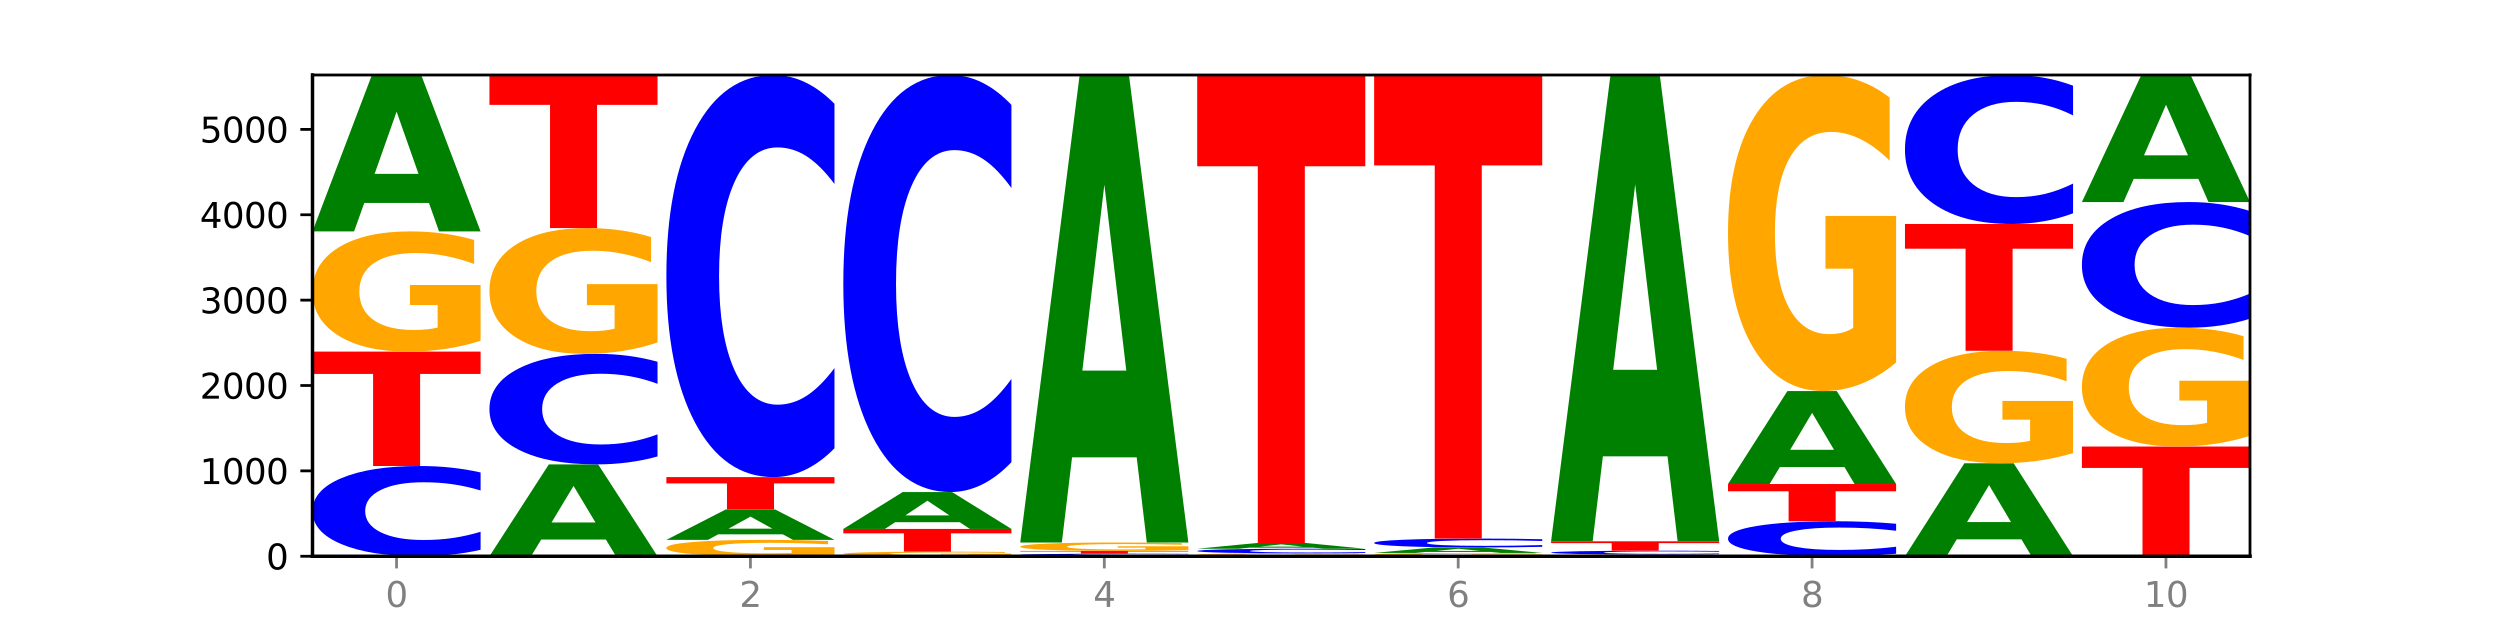 <?xml version="1.0" encoding="utf-8" standalone="no"?>
<!DOCTYPE svg PUBLIC "-//W3C//DTD SVG 1.1//EN"
  "http://www.w3.org/Graphics/SVG/1.1/DTD/svg11.dtd">
<svg xmlns:xlink="http://www.w3.org/1999/xlink" width="720pt" height="180pt" viewBox="0 0 720 180" xmlns="http://www.w3.org/2000/svg" version="1.1">
 <defs>
  <style type="text/css">*{stroke-linejoin: round; stroke-linecap: butt}</style>
 </defs>
 <g id="figure_1">
  <g id="patch_1">
   <path d="M 0 180 
L 720 180 
L 720 0 
L 0 0 
z
" style="fill: #ffffff"/>
  </g>
  <g id="axes_1">
   <g id="patch_2">
    <path d="M 90 160.2 
L 648 160.2 
L 648 21.6 
L 90 21.6 
z
" style="fill: #ffffff"/>
   </g>
   <g id="line2d_1">
    <path d="M 90 160.2 
L 648 160.2 
" clip-path="url(#pc1550590a1)" style="fill: none; stroke: #000000; stroke-width: 0.5; stroke-linecap: square"/>
   </g>
   <g id="patch_3">
    <path d="M 138.411 158.337 
Q 134.361 159.261 129.983 159.728 
Q 125.604 160.2 120.835 160.2 
Q 106.613 160.2 98.306 156.7 
Q 90 153.199 90 147.214 
Q 90 141.206 98.306 137.711 
Q 106.613 134.211 120.835 134.211 
Q 125.604 134.211 129.983 134.683 
Q 134.361 135.15 138.411 136.074 
L 138.411 141.254 
Q 134.325 140.03 130.361 139.461 
Q 126.397 138.892 122.018 138.892 
Q 114.163 138.892 109.662 141.11 
Q 105.173 143.321 105.173 147.214 
Q 105.173 151.09 109.662 153.307 
Q 114.163 155.519 122.018 155.519 
Q 126.397 155.519 130.361 154.95 
Q 134.325 154.375 138.411 153.151 
L 138.411 158.337 
z
" clip-path="url(#pc1550590a1)" style="fill: #0000ff"/>
   </g>
   <g id="patch_4">
    <path d="M 90 101.264 
L 138.411 101.264 
L 138.411 107.689 
L 120.994 107.689 
L 120.994 134.211 
L 107.45 134.211 
L 107.45 107.689 
L 90 107.689 
L 90 101.264 
z
" clip-path="url(#pc1550590a1)" style="fill: #ff0000"/>
   </g>
   <g id="patch_5">
    <path d="M 138.411 98.131 
Q 133.529 99.698 128.277 100.484 
Q 123.026 101.264 117.428 101.264 
Q 104.777 101.264 97.389 96.601 
Q 90 91.938 90 83.965 
Q 90 75.898 97.519 71.271 
Q 105.048 66.644 118.144 66.644 
Q 123.189 66.644 127.811 67.274 
Q 132.444 67.896 136.545 69.126 
L 136.545 76.027 
Q 132.313 74.446 128.126 73.667 
Q 123.938 72.88 119.728 72.88 
Q 111.938 72.88 107.717 75.755 
Q 103.497 78.623 103.497 83.965 
Q 103.497 89.257 107.566 92.146 
Q 111.634 95.028 119.12 95.028 
Q 121.16 95.028 122.907 94.863 
Q 124.654 94.692 126.042 94.334 
L 126.042 87.855 
L 118.068 87.855 
L 118.068 82.084 
L 138.411 82.084 
L 138.411 98.131 
z
" clip-path="url(#pc1550590a1)" style="fill: #ffa600"/>
   </g>
   <g id="patch_6">
    <path d="M 123.534 58.439 
L 104.916 58.439 
L 101.977 66.644 
L 90 66.644 
L 107.104 21.6 
L 121.307 21.6 
L 138.411 66.644 
L 126.444 66.644 
L 123.534 58.439 
z
M 107.886 50.079 
L 120.535 50.079 
L 114.22 32.161 
L 107.886 50.079 
z
" clip-path="url(#pc1550590a1)" style="fill: #008000"/>
   </g>
   <g id="patch_7">
    <path d="M 174.493 155.381 
L 155.875 155.381 
L 152.935 160.2 
L 140.959 160.2 
L 158.063 133.744 
L 172.266 133.744 
L 189.37 160.2 
L 177.403 160.2 
L 174.493 155.381 
z
M 158.845 150.47 
L 171.494 150.47 
L 165.179 139.947 
L 158.845 150.47 
z
" clip-path="url(#pc1550590a1)" style="fill: #008000"/>
   </g>
   <g id="patch_8">
    <path d="M 189.37 131.461 
Q 185.32 132.593 180.942 133.165 
Q 176.563 133.744 171.794 133.744 
Q 157.572 133.744 149.265 129.455 
Q 140.959 125.167 140.959 117.833 
Q 140.959 110.473 149.265 106.191 
Q 157.572 101.903 171.794 101.903 
Q 176.563 101.903 180.942 102.482 
Q 185.32 103.054 189.37 104.185 
L 189.37 110.532 
Q 185.284 109.033 181.32 108.336 
Q 177.356 107.638 172.977 107.638 
Q 165.122 107.638 160.621 110.355 
Q 156.132 113.065 156.132 117.833 
Q 156.132 122.582 160.621 125.299 
Q 165.122 128.008 172.977 128.008 
Q 177.356 128.008 181.32 127.311 
Q 185.284 126.607 189.37 125.108 
L 189.37 131.461 
z
" clip-path="url(#pc1550590a1)" style="fill: #0000ff"/>
   </g>
   <g id="patch_9">
    <path d="M 189.37 98.626 
Q 184.488 100.265 179.236 101.087 
Q 173.985 101.903 168.387 101.903 
Q 155.736 101.903 148.347 97.025 
Q 140.959 92.147 140.959 83.805 
Q 140.959 75.366 148.478 70.526 
Q 156.007 65.685 169.103 65.685 
Q 174.148 65.685 178.77 66.344 
Q 183.403 66.995 187.504 68.282 
L 187.504 75.501 
Q 183.272 73.848 179.084 73.032 
Q 174.896 72.209 170.687 72.209 
Q 162.897 72.209 158.676 75.217 
Q 154.456 78.217 154.456 83.805 
Q 154.456 89.342 158.524 92.364 
Q 162.593 95.379 170.079 95.379 
Q 172.119 95.379 173.866 95.207 
Q 175.613 95.028 177.001 94.653 
L 177.001 87.875 
L 169.027 87.875 
L 169.027 81.838 
L 189.37 81.838 
L 189.37 98.626 
z
" clip-path="url(#pc1550590a1)" style="fill: #ffa600"/>
   </g>
   <g id="patch_10">
    <path d="M 140.959 21.6 
L 189.37 21.6 
L 189.37 30.198 
L 171.953 30.198 
L 171.953 65.685 
L 158.409 65.685 
L 158.409 30.198 
L 140.959 30.198 
L 140.959 21.6 
z
" clip-path="url(#pc1550590a1)" style="fill: #ff0000"/>
   </g>
   <g id="patch_11">
    <path d="M 240.329 159.773 
Q 235.446 159.986 230.195 160.094 
Q 224.944 160.2 219.346 160.2 
Q 206.695 160.2 199.306 159.564 
Q 191.918 158.928 191.918 157.841 
Q 191.918 156.741 199.437 156.11 
Q 206.966 155.479 220.062 155.479 
Q 225.107 155.479 229.729 155.565 
Q 234.361 155.65 238.463 155.818 
L 238.463 156.759 
Q 234.231 156.543 230.043 156.437 
Q 225.855 156.33 221.646 156.33 
Q 213.856 156.33 209.635 156.722 
Q 205.415 157.113 205.415 157.841 
Q 205.415 158.563 209.483 158.957 
Q 213.552 159.35 221.038 159.35 
Q 223.078 159.35 224.825 159.327 
Q 226.571 159.304 227.96 159.255 
L 227.96 158.372 
L 219.986 158.372 
L 219.986 157.585 
L 240.329 157.585 
L 240.329 159.773 
z
" clip-path="url(#pc1550590a1)" style="fill: #ffa600"/>
   </g>
   <g id="patch_12">
    <path d="M 225.452 153.885 
L 206.834 153.885 
L 203.894 155.479 
L 191.918 155.479 
L 209.021 146.726 
L 223.225 146.726 
L 240.329 155.479 
L 228.362 155.479 
L 225.452 153.885 
z
M 209.803 152.26 
L 222.453 152.26 
L 216.138 148.778 
L 209.803 152.26 
z
" clip-path="url(#pc1550590a1)" style="fill: #008000"/>
   </g>
   <g id="patch_13">
    <path d="M 191.918 137.407 
L 240.329 137.407 
L 240.329 139.225 
L 222.912 139.225 
L 222.912 146.726 
L 209.368 146.726 
L 209.368 139.225 
L 191.918 139.225 
L 191.918 137.407 
z
" clip-path="url(#pc1550590a1)" style="fill: #ff0000"/>
   </g>
   <g id="patch_14">
    <path d="M 240.329 129.106 
Q 236.279 133.221 231.9 135.302 
Q 227.522 137.407 222.753 137.407 
Q 208.53 137.407 200.224 121.81 
Q 191.918 106.213 191.918 79.54 
Q 191.918 52.771 200.224 37.197 
Q 208.53 21.6 222.753 21.6 
Q 227.522 21.6 231.9 23.705 
Q 236.279 25.786 240.329 29.901 
L 240.329 52.986 
Q 236.243 47.532 232.279 44.996 
Q 228.314 42.46 223.936 42.46 
Q 216.081 42.46 211.58 52.34 
Q 207.091 62.196 207.091 79.54 
Q 207.091 96.811 211.58 106.691 
Q 216.081 116.547 223.936 116.547 
Q 228.314 116.547 232.279 114.011 
Q 236.243 111.452 240.329 105.998 
L 240.329 129.106 
z
" clip-path="url(#pc1550590a1)" style="fill: #0000ff"/>
   </g>
   <g id="patch_15">
    <path d="M 291.288 160.08 
Q 286.405 160.14 281.154 160.17 
Q 275.903 160.2 270.305 160.2 
Q 257.654 160.2 250.265 160.021 
Q 242.877 159.842 242.877 159.537 
Q 242.877 159.227 250.395 159.05 
Q 257.925 158.872 271.021 158.872 
Q 276.066 158.872 280.688 158.896 
Q 285.32 158.92 289.422 158.967 
L 289.422 159.232 
Q 285.19 159.171 281.002 159.142 
Q 276.814 159.111 272.605 159.111 
Q 264.815 159.111 260.594 159.222 
Q 256.374 159.332 256.374 159.537 
Q 256.374 159.74 260.442 159.85 
Q 264.511 159.961 271.997 159.961 
Q 274.037 159.961 275.784 159.955 
Q 277.53 159.948 278.919 159.934 
L 278.919 159.686 
L 270.945 159.686 
L 270.945 159.464 
L 291.288 159.464 
L 291.288 160.08 
z
" clip-path="url(#pc1550590a1)" style="fill: #ffa600"/>
   </g>
   <g id="patch_16">
    <path d="M 242.877 152.332 
L 291.288 152.332 
L 291.288 153.608 
L 273.871 153.608 
L 273.871 158.872 
L 260.327 158.872 
L 260.327 153.608 
L 242.877 153.608 
L 242.877 152.332 
z
" clip-path="url(#pc1550590a1)" style="fill: #ff0000"/>
   </g>
   <g id="patch_17">
    <path d="M 276.411 150.397 
L 257.793 150.397 
L 254.853 152.332 
L 242.877 152.332 
L 259.98 141.71 
L 274.184 141.71 
L 291.288 152.332 
L 279.321 152.332 
L 276.411 150.397 
z
M 260.762 148.426 
L 273.412 148.426 
L 267.097 144.201 
L 260.762 148.426 
z
" clip-path="url(#pc1550590a1)" style="fill: #008000"/>
   </g>
   <g id="patch_18">
    <path d="M 291.288 133.101 
Q 287.238 137.368 282.859 139.527 
Q 278.481 141.71 273.711 141.71 
Q 259.489 141.71 251.183 125.533 
Q 242.877 109.357 242.877 81.692 
Q 242.877 53.929 251.183 37.777 
Q 259.489 21.6 273.711 21.6 
Q 278.481 21.6 282.859 23.783 
Q 287.238 25.942 291.288 30.209 
L 291.288 54.152 
Q 287.202 48.495 283.237 45.865 
Q 279.273 43.235 274.895 43.235 
Q 267.04 43.235 262.539 53.482 
Q 258.05 63.704 258.05 81.692 
Q 258.05 99.606 262.539 109.853 
Q 267.04 120.075 274.895 120.075 
Q 279.273 120.075 283.237 117.445 
Q 287.202 114.79 291.288 109.133 
L 291.288 133.101 
z
" clip-path="url(#pc1550590a1)" style="fill: #0000ff"/>
   </g>
   <g id="patch_19">
    <path d="M 342.247 160.147 
Q 338.197 160.173 333.818 160.187 
Q 329.439 160.2 324.67 160.2 
Q 310.448 160.2 302.142 160.101 
Q 293.836 160.001 293.836 159.831 
Q 293.836 159.661 302.142 159.562 
Q 310.448 159.462 324.67 159.462 
Q 329.439 159.462 333.818 159.476 
Q 338.197 159.489 342.247 159.515 
L 342.247 159.662 
Q 338.16 159.628 334.196 159.611 
Q 330.232 159.595 325.853 159.595 
Q 317.998 159.595 313.498 159.658 
Q 309.009 159.721 309.009 159.831 
Q 309.009 159.941 313.498 160.004 
Q 317.998 160.067 325.853 160.067 
Q 330.232 160.067 334.196 160.051 
Q 338.16 160.035 342.247 160 
L 342.247 160.147 
z
" clip-path="url(#pc1550590a1)" style="fill: #0000ff"/>
   </g>
   <g id="patch_20">
    <path d="M 293.836 158.676 
L 342.247 158.676 
L 342.247 158.829 
L 324.83 158.829 
L 324.83 159.462 
L 311.286 159.462 
L 311.286 158.829 
L 293.836 158.829 
L 293.836 158.676 
z
" clip-path="url(#pc1550590a1)" style="fill: #ff0000"/>
   </g>
   <g id="patch_21">
    <path d="M 342.247 158.455 
Q 337.364 158.565 332.113 158.621 
Q 326.862 158.676 321.263 158.676 
Q 308.613 158.676 301.224 158.348 
Q 293.836 158.02 293.836 157.459 
Q 293.836 156.892 301.354 156.567 
Q 308.884 156.241 321.98 156.241 
Q 327.025 156.241 331.647 156.286 
Q 336.279 156.329 340.38 156.416 
L 340.38 156.901 
Q 336.149 156.79 331.961 156.735 
Q 327.773 156.68 323.564 156.68 
Q 315.774 156.68 311.553 156.882 
Q 307.333 157.084 307.333 157.459 
Q 307.333 157.831 311.401 158.034 
Q 315.47 158.237 322.956 158.237 
Q 324.996 158.237 326.742 158.226 
Q 328.489 158.213 329.878 158.188 
L 329.878 157.733 
L 321.904 157.733 
L 321.904 157.327 
L 342.247 157.327 
L 342.247 158.455 
z
" clip-path="url(#pc1550590a1)" style="fill: #ffa600"/>
   </g>
   <g id="patch_22">
    <path d="M 327.37 131.714 
L 308.752 131.714 
L 305.812 156.241 
L 293.836 156.241 
L 310.939 21.6 
L 325.143 21.6 
L 342.247 156.241 
L 330.28 156.241 
L 327.37 131.714 
z
M 311.721 106.725 
L 324.371 106.725 
L 318.056 53.168 
L 311.721 106.725 
z
" clip-path="url(#pc1550590a1)" style="fill: #008000"/>
   </g>
   <g id="patch_23">
    <path d="M 393.205 160.124 
Q 388.323 160.162 383.072 160.181 
Q 377.821 160.2 372.222 160.2 
Q 359.572 160.2 352.183 160.087 
Q 344.795 159.975 344.795 159.782 
Q 344.795 159.587 352.313 159.476 
Q 359.843 159.364 372.938 159.364 
Q 377.983 159.364 382.605 159.379 
Q 387.238 159.394 391.339 159.424 
L 391.339 159.591 
Q 387.108 159.552 382.92 159.534 
Q 378.732 159.515 374.522 159.515 
Q 366.732 159.515 362.512 159.584 
Q 358.291 159.653 358.291 159.782 
Q 358.291 159.91 362.36 159.98 
Q 366.429 160.049 373.915 160.049 
Q 375.955 160.049 377.701 160.045 
Q 379.448 160.041 380.837 160.033 
L 380.837 159.876 
L 372.862 159.876 
L 372.862 159.737 
L 393.205 159.737 
L 393.205 160.124 
z
" clip-path="url(#pc1550590a1)" style="fill: #ffa600"/>
   </g>
   <g id="patch_24">
    <path d="M 393.205 159.269 
Q 389.156 159.316 384.777 159.34 
Q 380.398 159.364 375.629 159.364 
Q 361.407 159.364 353.101 159.185 
Q 344.795 159.006 344.795 158.701 
Q 344.795 158.394 353.101 158.215 
Q 361.407 158.036 375.629 158.036 
Q 380.398 158.036 384.777 158.06 
Q 389.156 158.084 393.205 158.131 
L 393.205 158.396 
Q 389.119 158.334 385.155 158.305 
Q 381.191 158.275 376.812 158.275 
Q 368.957 158.275 364.457 158.389 
Q 359.968 158.502 359.968 158.701 
Q 359.968 158.899 364.457 159.012 
Q 368.957 159.125 376.812 159.125 
Q 381.191 159.125 385.155 159.096 
Q 389.119 159.066 393.205 159.004 
L 393.205 159.269 
z
" clip-path="url(#pc1550590a1)" style="fill: #0000ff"/>
   </g>
   <g id="patch_25">
    <path d="M 378.329 157.736 
L 359.711 157.736 
L 356.771 158.036 
L 344.795 158.036 
L 361.898 156.389 
L 376.102 156.389 
L 393.205 158.036 
L 381.239 158.036 
L 378.329 157.736 
z
M 362.68 157.43 
L 375.33 157.43 
L 369.015 156.775 
L 362.68 157.43 
z
" clip-path="url(#pc1550590a1)" style="fill: #008000"/>
   </g>
   <g id="patch_26">
    <path d="M 344.795 21.6 
L 393.205 21.6 
L 393.205 47.888 
L 375.789 47.888 
L 375.789 156.389 
L 362.245 156.389 
L 362.245 47.888 
L 344.795 47.888 
L 344.795 21.6 
z
" clip-path="url(#pc1550590a1)" style="fill: #ff0000"/>
   </g>
   <g id="patch_27">
    <path d="M 444.164 160.113 
Q 439.282 160.157 434.031 160.178 
Q 428.78 160.2 423.181 160.2 
Q 410.531 160.2 403.142 160.071 
Q 395.753 159.942 395.753 159.721 
Q 395.753 159.497 403.272 159.369 
Q 410.802 159.241 423.897 159.241 
Q 428.942 159.241 433.564 159.259 
Q 438.197 159.276 442.298 159.31 
L 442.298 159.501 
Q 438.067 159.457 433.879 159.436 
Q 429.691 159.414 425.481 159.414 
Q 417.691 159.414 413.471 159.493 
Q 409.25 159.573 409.25 159.721 
Q 409.25 159.867 413.319 159.947 
Q 417.388 160.027 424.874 160.027 
Q 426.914 160.027 428.66 160.023 
Q 430.407 160.018 431.796 160.008 
L 431.796 159.829 
L 423.821 159.829 
L 423.821 159.669 
L 444.164 159.669 
L 444.164 160.113 
z
" clip-path="url(#pc1550590a1)" style="fill: #ffa600"/>
   </g>
   <g id="patch_28">
    <path d="M 429.288 158.954 
L 410.67 158.954 
L 407.73 159.241 
L 395.753 159.241 
L 412.857 157.667 
L 427.061 157.667 
L 444.164 159.241 
L 432.198 159.241 
L 429.288 158.954 
z
M 413.639 158.662 
L 426.289 158.662 
L 419.974 158.036 
L 413.639 158.662 
z
" clip-path="url(#pc1550590a1)" style="fill: #008000"/>
   </g>
   <g id="patch_29">
    <path d="M 444.164 157.484 
Q 440.115 157.575 435.736 157.621 
Q 431.357 157.667 426.588 157.667 
Q 412.366 157.667 404.06 157.323 
Q 395.753 156.979 395.753 156.39 
Q 395.753 155.799 404.06 155.455 
Q 412.366 155.11 426.588 155.11 
Q 431.357 155.11 435.736 155.157 
Q 440.115 155.203 444.164 155.294 
L 444.164 155.803 
Q 440.078 155.683 436.114 155.627 
Q 432.15 155.571 427.771 155.571 
Q 419.916 155.571 415.415 155.789 
Q 410.927 156.007 410.927 156.39 
Q 410.927 156.771 415.415 156.989 
Q 419.916 157.207 427.771 157.207 
Q 432.15 157.207 436.114 157.151 
Q 440.078 157.094 444.164 156.974 
L 444.164 157.484 
z
" clip-path="url(#pc1550590a1)" style="fill: #0000ff"/>
   </g>
   <g id="patch_30">
    <path d="M 395.753 21.6 
L 444.164 21.6 
L 444.164 47.638 
L 426.748 47.638 
L 426.748 155.11 
L 413.204 155.11 
L 413.204 47.638 
L 395.753 47.638 
L 395.753 21.6 
z
" clip-path="url(#pc1550590a1)" style="fill: #ff0000"/>
   </g>
   <g id="patch_31">
    <path d="M 495.123 160.156 
Q 490.241 160.178 484.99 160.189 
Q 479.739 160.2 474.14 160.2 
Q 461.489 160.2 454.101 160.134 
Q 446.712 160.068 446.712 159.954 
Q 446.712 159.84 454.231 159.774 
Q 461.761 159.708 474.856 159.708 
Q 479.901 159.708 484.523 159.717 
Q 489.156 159.726 493.257 159.743 
L 493.257 159.842 
Q 489.026 159.819 484.838 159.808 
Q 480.65 159.797 476.44 159.797 
Q 468.65 159.797 464.43 159.838 
Q 460.209 159.878 460.209 159.954 
Q 460.209 160.029 464.278 160.07 
Q 468.346 160.111 475.833 160.111 
Q 477.872 160.111 479.619 160.109 
Q 481.366 160.107 482.755 160.102 
L 482.755 160.01 
L 474.78 160.01 
L 474.78 159.928 
L 495.123 159.928 
L 495.123 160.156 
z
" clip-path="url(#pc1550590a1)" style="fill: #ffa600"/>
   </g>
   <g id="patch_32">
    <path d="M 495.123 159.629 
Q 491.074 159.668 486.695 159.688 
Q 482.316 159.708 477.547 159.708 
Q 463.325 159.708 455.019 159.559 
Q 446.712 159.41 446.712 159.155 
Q 446.712 158.9 455.019 158.751 
Q 463.325 158.602 477.547 158.602 
Q 482.316 158.602 486.695 158.622 
Q 491.074 158.642 495.123 158.681 
L 495.123 158.902 
Q 491.037 158.85 487.073 158.825 
Q 483.109 158.801 478.73 158.801 
Q 470.875 158.801 466.374 158.896 
Q 461.886 158.99 461.886 159.155 
Q 461.886 159.32 466.374 159.415 
Q 470.875 159.509 478.73 159.509 
Q 483.109 159.509 487.073 159.485 
Q 491.037 159.46 495.123 159.408 
L 495.123 159.629 
z
" clip-path="url(#pc1550590a1)" style="fill: #0000ff"/>
   </g>
   <g id="patch_33">
    <path d="M 446.712 155.897 
L 495.123 155.897 
L 495.123 156.425 
L 477.707 156.425 
L 477.707 158.602 
L 464.163 158.602 
L 464.163 156.425 
L 446.712 156.425 
L 446.712 155.897 
z
" clip-path="url(#pc1550590a1)" style="fill: #ff0000"/>
   </g>
   <g id="patch_34">
    <path d="M 480.247 131.432 
L 461.629 131.432 
L 458.689 155.897 
L 446.712 155.897 
L 463.816 21.6 
L 478.02 21.6 
L 495.123 155.897 
L 483.157 155.897 
L 480.247 131.432 
z
M 464.598 106.507 
L 477.248 106.507 
L 470.933 53.088 
L 464.598 106.507 
z
" clip-path="url(#pc1550590a1)" style="fill: #008000"/>
   </g>
   <g id="patch_35">
    <path d="M 546.082 159.477 
Q 542.033 159.836 537.654 160.017 
Q 533.275 160.2 528.506 160.2 
Q 514.284 160.2 505.978 158.842 
Q 497.671 157.485 497.671 155.163 
Q 497.671 152.832 505.978 151.477 
Q 514.284 150.119 528.506 150.119 
Q 533.275 150.119 537.654 150.302 
Q 542.033 150.484 546.082 150.842 
L 546.082 152.851 
Q 541.996 152.376 538.032 152.156 
Q 534.068 151.935 529.689 151.935 
Q 521.834 151.935 517.333 152.795 
Q 512.845 153.653 512.845 155.163 
Q 512.845 156.666 517.333 157.526 
Q 521.834 158.384 529.689 158.384 
Q 534.068 158.384 538.032 158.163 
Q 541.996 157.941 546.082 157.466 
L 546.082 159.477 
z
" clip-path="url(#pc1550590a1)" style="fill: #0000ff"/>
   </g>
   <g id="patch_36">
    <path d="M 497.671 139.399 
L 546.082 139.399 
L 546.082 141.49 
L 528.666 141.49 
L 528.666 150.119 
L 515.122 150.119 
L 515.122 141.49 
L 497.671 141.49 
L 497.671 139.399 
z
" clip-path="url(#pc1550590a1)" style="fill: #ff0000"/>
   </g>
   <g id="patch_37">
    <path d="M 531.206 134.521 
L 512.587 134.521 
L 509.648 139.399 
L 497.671 139.399 
L 514.775 112.623 
L 528.979 112.623 
L 546.082 139.399 
L 534.116 139.399 
L 531.206 134.521 
z
M 515.557 129.552 
L 528.206 129.552 
L 521.892 118.901 
L 515.557 129.552 
z
" clip-path="url(#pc1550590a1)" style="fill: #008000"/>
   </g>
   <g id="patch_38">
    <path d="M 546.082 104.388 
Q 541.2 108.505 535.949 110.574 
Q 530.697 112.623 525.099 112.623 
Q 512.448 112.623 505.06 100.364 
Q 497.671 88.105 497.671 67.14 
Q 497.671 45.93 505.19 33.765 
Q 512.72 21.6 525.815 21.6 
Q 530.86 21.6 535.482 23.255 
Q 540.115 24.89 544.216 28.124 
L 544.216 46.269 
Q 539.985 42.114 535.797 40.064 
Q 531.609 37.996 527.399 37.996 
Q 519.609 37.996 515.389 45.554 
Q 511.168 53.094 511.168 67.14 
Q 511.168 81.054 515.237 88.65 
Q 519.305 96.227 526.792 96.227 
Q 528.831 96.227 530.578 95.795 
Q 532.325 95.344 533.714 94.403 
L 533.714 77.368 
L 525.739 77.368 
L 525.739 62.195 
L 546.082 62.195 
L 546.082 104.388 
z
" clip-path="url(#pc1550590a1)" style="fill: #ffa600"/>
   </g>
   <g id="patch_39">
    <path d="M 582.164 155.322 
L 563.546 155.322 
L 560.607 160.2 
L 548.63 160.2 
L 565.734 133.424 
L 579.937 133.424 
L 597.041 160.2 
L 585.074 160.2 
L 582.164 155.322 
z
M 566.516 150.353 
L 579.165 150.353 
L 572.85 139.702 
L 566.516 150.353 
z
" clip-path="url(#pc1550590a1)" style="fill: #008000"/>
   </g>
   <g id="patch_40">
    <path d="M 597.041 130.492 
Q 592.159 131.958 586.908 132.694 
Q 581.656 133.424 576.058 133.424 
Q 563.407 133.424 556.019 129.06 
Q 548.63 124.695 548.63 117.231 
Q 548.63 109.68 556.149 105.349 
Q 563.679 101.018 576.774 101.018 
Q 581.819 101.018 586.441 101.607 
Q 591.074 102.189 595.175 103.341 
L 595.175 109.801 
Q 590.944 108.321 586.756 107.591 
Q 582.568 106.855 578.358 106.855 
Q 570.568 106.855 566.348 109.546 
Q 562.127 112.23 562.127 117.231 
Q 562.127 122.185 566.196 124.889 
Q 570.264 127.587 577.75 127.587 
Q 579.79 127.587 581.537 127.433 
Q 583.284 127.272 584.673 126.938 
L 584.673 120.873 
L 576.698 120.873 
L 576.698 115.47 
L 597.041 115.47 
L 597.041 130.492 
z
" clip-path="url(#pc1550590a1)" style="fill: #ffa600"/>
   </g>
   <g id="patch_41">
    <path d="M 548.63 64.505 
L 597.041 64.505 
L 597.041 71.626 
L 579.624 71.626 
L 579.624 101.018 
L 566.081 101.018 
L 566.081 71.626 
L 548.63 71.626 
L 548.63 64.505 
z
" clip-path="url(#pc1550590a1)" style="fill: #ff0000"/>
   </g>
   <g id="patch_42">
    <path d="M 597.041 61.43 
Q 592.992 62.954 588.613 63.725 
Q 584.234 64.505 579.465 64.505 
Q 565.243 64.505 556.936 58.727 
Q 548.63 52.948 548.63 43.066 
Q 548.63 33.148 556.936 27.379 
Q 565.243 21.6 579.465 21.6 
Q 584.234 21.6 588.613 22.38 
Q 592.992 23.151 597.041 24.675 
L 597.041 33.228 
Q 592.955 31.207 588.991 30.268 
Q 585.027 29.328 580.648 29.328 
Q 572.793 29.328 568.292 32.989 
Q 563.804 36.64 563.804 43.066 
Q 563.804 49.465 568.292 53.125 
Q 572.793 56.777 580.648 56.777 
Q 585.027 56.777 588.991 55.837 
Q 592.955 54.889 597.041 52.868 
L 597.041 61.43 
z
" clip-path="url(#pc1550590a1)" style="fill: #0000ff"/>
   </g>
   <g id="patch_43">
    <path d="M 599.589 128.605 
L 648 128.605 
L 648 134.767 
L 630.583 134.767 
L 630.583 160.2 
L 617.04 160.2 
L 617.04 134.767 
L 599.589 134.767 
L 599.589 128.605 
z
" clip-path="url(#pc1550590a1)" style="fill: #ff0000"/>
   </g>
   <g id="patch_44">
    <path d="M 648 125.508 
Q 643.118 127.057 637.866 127.834 
Q 632.615 128.605 627.017 128.605 
Q 614.366 128.605 606.978 123.995 
Q 599.589 119.386 599.589 111.503 
Q 599.589 103.528 607.108 98.953 
Q 614.637 94.379 627.733 94.379 
Q 632.778 94.379 637.4 95.001 
Q 642.033 95.616 646.134 96.832 
L 646.134 103.655 
Q 641.903 102.093 637.715 101.322 
Q 633.527 100.544 629.317 100.544 
Q 621.527 100.544 617.306 103.386 
Q 613.086 106.221 613.086 111.503 
Q 613.086 116.734 617.155 119.591 
Q 621.223 122.44 628.709 122.44 
Q 630.749 122.44 632.496 122.277 
Q 634.243 122.108 635.631 121.754 
L 635.631 115.349 
L 627.657 115.349 
L 627.657 109.643 
L 648 109.643 
L 648 125.508 
z
" clip-path="url(#pc1550590a1)" style="fill: #ffa600"/>
   </g>
   <g id="patch_45">
    <path d="M 648 91.785 
Q 643.951 93.071 639.572 93.721 
Q 635.193 94.379 630.424 94.379 
Q 616.202 94.379 607.895 89.505 
Q 599.589 84.63 599.589 76.294 
Q 599.589 67.928 607.895 63.061 
Q 616.202 58.186 630.424 58.186 
Q 635.193 58.186 639.572 58.844 
Q 643.951 59.495 648 60.781 
L 648 67.995 
Q 643.914 66.291 639.95 65.498 
Q 635.986 64.706 631.607 64.706 
Q 623.752 64.706 619.251 67.793 
Q 614.762 70.874 614.762 76.294 
Q 614.762 81.692 619.251 84.78 
Q 623.752 87.86 631.607 87.86 
Q 635.986 87.86 639.95 87.067 
Q 643.914 86.267 648 84.563 
L 648 91.785 
z
" clip-path="url(#pc1550590a1)" style="fill: #0000ff"/>
   </g>
   <g id="patch_46">
    <path d="M 633.123 51.521 
L 614.505 51.521 
L 611.566 58.186 
L 599.589 58.186 
L 616.693 21.6 
L 630.896 21.6 
L 648 58.186 
L 636.033 58.186 
L 633.123 51.521 
z
M 617.475 44.731 
L 630.124 44.731 
L 623.809 30.178 
L 617.475 44.731 
z
" clip-path="url(#pc1550590a1)" style="fill: #008000"/>
   </g>
   <g id="matplotlib.axis_1">
    <g id="xtick_1">
     <g id="line2d_2">
      <defs>
       <path id="m198bb76ce7" d="M 0 0 
L 0 3.5 
" style="stroke: #808080; stroke-width: 0.8"/>
      </defs>
      <g>
       <use xlink:href="#m198bb76ce7" x="114.205" y="160.2" style="fill: #808080; stroke: #808080; stroke-width: 0.8"/>
      </g>
     </g>
     <g id="text_1">
      <!-- 0 -->
      <g style="fill: #808080" transform="translate(111.024 174.798) scale(0.1 -0.1)">
       <defs>
        <path id="DejaVuSans-30" d="M 2034 4250 
Q 1547 4250 1301 3770 
Q 1056 3291 1056 2328 
Q 1056 1369 1301 889 
Q 1547 409 2034 409 
Q 2525 409 2770 889 
Q 3016 1369 3016 2328 
Q 3016 3291 2770 3770 
Q 2525 4250 2034 4250 
z
M 2034 4750 
Q 2819 4750 3233 4129 
Q 3647 3509 3647 2328 
Q 3647 1150 3233 529 
Q 2819 -91 2034 -91 
Q 1250 -91 836 529 
Q 422 1150 422 2328 
Q 422 3509 836 4129 
Q 1250 4750 2034 4750 
z
" transform="scale(0.016)"/>
       </defs>
       <use xlink:href="#DejaVuSans-30"/>
      </g>
     </g>
    </g>
    <g id="xtick_2">
     <g id="line2d_3">
      <g>
       <use xlink:href="#m198bb76ce7" x="216.123" y="160.2" style="fill: #808080; stroke: #808080; stroke-width: 0.8"/>
      </g>
     </g>
     <g id="text_2">
      <!-- 2 -->
      <g style="fill: #808080" transform="translate(212.942 174.798) scale(0.1 -0.1)">
       <defs>
        <path id="DejaVuSans-32" d="M 1228 531 
L 3431 531 
L 3431 0 
L 469 0 
L 469 531 
Q 828 903 1448 1529 
Q 2069 2156 2228 2338 
Q 2531 2678 2651 2914 
Q 2772 3150 2772 3378 
Q 2772 3750 2511 3984 
Q 2250 4219 1831 4219 
Q 1534 4219 1204 4116 
Q 875 4013 500 3803 
L 500 4441 
Q 881 4594 1212 4672 
Q 1544 4750 1819 4750 
Q 2544 4750 2975 4387 
Q 3406 4025 3406 3419 
Q 3406 3131 3298 2873 
Q 3191 2616 2906 2266 
Q 2828 2175 2409 1742 
Q 1991 1309 1228 531 
z
" transform="scale(0.016)"/>
       </defs>
       <use xlink:href="#DejaVuSans-32"/>
      </g>
     </g>
    </g>
    <g id="xtick_3">
     <g id="line2d_4">
      <g>
       <use xlink:href="#m198bb76ce7" x="318.041" y="160.2" style="fill: #808080; stroke: #808080; stroke-width: 0.8"/>
      </g>
     </g>
     <g id="text_3">
      <!-- 4 -->
      <g style="fill: #808080" transform="translate(314.86 174.798) scale(0.1 -0.1)">
       <defs>
        <path id="DejaVuSans-34" d="M 2419 4116 
L 825 1625 
L 2419 1625 
L 2419 4116 
z
M 2253 4666 
L 3047 4666 
L 3047 1625 
L 3713 1625 
L 3713 1100 
L 3047 1100 
L 3047 0 
L 2419 0 
L 2419 1100 
L 313 1100 
L 313 1709 
L 2253 4666 
z
" transform="scale(0.016)"/>
       </defs>
       <use xlink:href="#DejaVuSans-34"/>
      </g>
     </g>
    </g>
    <g id="xtick_4">
     <g id="line2d_5">
      <g>
       <use xlink:href="#m198bb76ce7" x="419.959" y="160.2" style="fill: #808080; stroke: #808080; stroke-width: 0.8"/>
      </g>
     </g>
     <g id="text_4">
      <!-- 6 -->
      <g style="fill: #808080" transform="translate(416.778 174.798) scale(0.1 -0.1)">
       <defs>
        <path id="DejaVuSans-36" d="M 2113 2584 
Q 1688 2584 1439 2293 
Q 1191 2003 1191 1497 
Q 1191 994 1439 701 
Q 1688 409 2113 409 
Q 2538 409 2786 701 
Q 3034 994 3034 1497 
Q 3034 2003 2786 2293 
Q 2538 2584 2113 2584 
z
M 3366 4563 
L 3366 3988 
Q 3128 4100 2886 4159 
Q 2644 4219 2406 4219 
Q 1781 4219 1451 3797 
Q 1122 3375 1075 2522 
Q 1259 2794 1537 2939 
Q 1816 3084 2150 3084 
Q 2853 3084 3261 2657 
Q 3669 2231 3669 1497 
Q 3669 778 3244 343 
Q 2819 -91 2113 -91 
Q 1303 -91 875 529 
Q 447 1150 447 2328 
Q 447 3434 972 4092 
Q 1497 4750 2381 4750 
Q 2619 4750 2861 4703 
Q 3103 4656 3366 4563 
z
" transform="scale(0.016)"/>
       </defs>
       <use xlink:href="#DejaVuSans-36"/>
      </g>
     </g>
    </g>
    <g id="xtick_5">
     <g id="line2d_6">
      <g>
       <use xlink:href="#m198bb76ce7" x="521.877" y="160.2" style="fill: #808080; stroke: #808080; stroke-width: 0.8"/>
      </g>
     </g>
     <g id="text_5">
      <!-- 8 -->
      <g style="fill: #808080" transform="translate(518.695 174.798) scale(0.1 -0.1)">
       <defs>
        <path id="DejaVuSans-38" d="M 2034 2216 
Q 1584 2216 1326 1975 
Q 1069 1734 1069 1313 
Q 1069 891 1326 650 
Q 1584 409 2034 409 
Q 2484 409 2743 651 
Q 3003 894 3003 1313 
Q 3003 1734 2745 1975 
Q 2488 2216 2034 2216 
z
M 1403 2484 
Q 997 2584 770 2862 
Q 544 3141 544 3541 
Q 544 4100 942 4425 
Q 1341 4750 2034 4750 
Q 2731 4750 3128 4425 
Q 3525 4100 3525 3541 
Q 3525 3141 3298 2862 
Q 3072 2584 2669 2484 
Q 3125 2378 3379 2068 
Q 3634 1759 3634 1313 
Q 3634 634 3220 271 
Q 2806 -91 2034 -91 
Q 1263 -91 848 271 
Q 434 634 434 1313 
Q 434 1759 690 2068 
Q 947 2378 1403 2484 
z
M 1172 3481 
Q 1172 3119 1398 2916 
Q 1625 2713 2034 2713 
Q 2441 2713 2670 2916 
Q 2900 3119 2900 3481 
Q 2900 3844 2670 4047 
Q 2441 4250 2034 4250 
Q 1625 4250 1398 4047 
Q 1172 3844 1172 3481 
z
" transform="scale(0.016)"/>
       </defs>
       <use xlink:href="#DejaVuSans-38"/>
      </g>
     </g>
    </g>
    <g id="xtick_6">
     <g id="line2d_7">
      <g>
       <use xlink:href="#m198bb76ce7" x="623.795" y="160.2" style="fill: #808080; stroke: #808080; stroke-width: 0.8"/>
      </g>
     </g>
     <g id="text_6">
      <!-- 10 -->
      <g style="fill: #808080" transform="translate(617.432 174.798) scale(0.1 -0.1)">
       <defs>
        <path id="DejaVuSans-31" d="M 794 531 
L 1825 531 
L 1825 4091 
L 703 3866 
L 703 4441 
L 1819 4666 
L 2450 4666 
L 2450 531 
L 3481 531 
L 3481 0 
L 794 0 
L 794 531 
z
" transform="scale(0.016)"/>
       </defs>
       <use xlink:href="#DejaVuSans-31"/>
       <use xlink:href="#DejaVuSans-30" x="63.623"/>
      </g>
     </g>
    </g>
   </g>
   <g id="matplotlib.axis_2">
    <g id="ytick_1">
     <g id="line2d_8">
      <defs>
       <path id="m27e1b8311a" d="M 0 0 
L -3.5 0 
" style="stroke: #000000; stroke-width: 0.8"/>
      </defs>
      <g>
       <use xlink:href="#m27e1b8311a" x="90" y="160.2" style="stroke: #000000; stroke-width: 0.8"/>
      </g>
     </g>
     <g id="text_7">
      <!-- 0 -->
      <g transform="translate(76.638 163.999) scale(0.1 -0.1)">
       <use xlink:href="#DejaVuSans-30"/>
      </g>
     </g>
    </g>
    <g id="ytick_2">
     <g id="line2d_9">
      <g>
       <use xlink:href="#m27e1b8311a" x="90" y="135.612" style="stroke: #000000; stroke-width: 0.8"/>
      </g>
     </g>
     <g id="text_8">
      <!-- 1000 -->
      <g transform="translate(57.55 139.412) scale(0.1 -0.1)">
       <use xlink:href="#DejaVuSans-31"/>
       <use xlink:href="#DejaVuSans-30" x="63.623"/>
       <use xlink:href="#DejaVuSans-30" x="127.246"/>
       <use xlink:href="#DejaVuSans-30" x="190.869"/>
      </g>
     </g>
    </g>
    <g id="ytick_3">
     <g id="line2d_10">
      <g>
       <use xlink:href="#m27e1b8311a" x="90" y="111.025" style="stroke: #000000; stroke-width: 0.8"/>
      </g>
     </g>
     <g id="text_9">
      <!-- 2000 -->
      <g transform="translate(57.55 114.824) scale(0.1 -0.1)">
       <use xlink:href="#DejaVuSans-32"/>
       <use xlink:href="#DejaVuSans-30" x="63.623"/>
       <use xlink:href="#DejaVuSans-30" x="127.246"/>
       <use xlink:href="#DejaVuSans-30" x="190.869"/>
      </g>
     </g>
    </g>
    <g id="ytick_4">
     <g id="line2d_11">
      <g>
       <use xlink:href="#m27e1b8311a" x="90" y="86.437" style="stroke: #000000; stroke-width: 0.8"/>
      </g>
     </g>
     <g id="text_10">
      <!-- 3000 -->
      <g transform="translate(57.55 90.237) scale(0.1 -0.1)">
       <defs>
        <path id="DejaVuSans-33" d="M 2597 2516 
Q 3050 2419 3304 2112 
Q 3559 1806 3559 1356 
Q 3559 666 3084 287 
Q 2609 -91 1734 -91 
Q 1441 -91 1130 -33 
Q 819 25 488 141 
L 488 750 
Q 750 597 1062 519 
Q 1375 441 1716 441 
Q 2309 441 2620 675 
Q 2931 909 2931 1356 
Q 2931 1769 2642 2001 
Q 2353 2234 1838 2234 
L 1294 2234 
L 1294 2753 
L 1863 2753 
Q 2328 2753 2575 2939 
Q 2822 3125 2822 3475 
Q 2822 3834 2567 4026 
Q 2313 4219 1838 4219 
Q 1578 4219 1281 4162 
Q 984 4106 628 3988 
L 628 4550 
Q 988 4650 1302 4700 
Q 1616 4750 1894 4750 
Q 2613 4750 3031 4423 
Q 3450 4097 3450 3541 
Q 3450 3153 3228 2886 
Q 3006 2619 2597 2516 
z
" transform="scale(0.016)"/>
       </defs>
       <use xlink:href="#DejaVuSans-33"/>
       <use xlink:href="#DejaVuSans-30" x="63.623"/>
       <use xlink:href="#DejaVuSans-30" x="127.246"/>
       <use xlink:href="#DejaVuSans-30" x="190.869"/>
      </g>
     </g>
    </g>
    <g id="ytick_5">
     <g id="line2d_12">
      <g>
       <use xlink:href="#m27e1b8311a" x="90" y="61.85" style="stroke: #000000; stroke-width: 0.8"/>
      </g>
     </g>
     <g id="text_11">
      <!-- 4000 -->
      <g transform="translate(57.55 65.649) scale(0.1 -0.1)">
       <use xlink:href="#DejaVuSans-34"/>
       <use xlink:href="#DejaVuSans-30" x="63.623"/>
       <use xlink:href="#DejaVuSans-30" x="127.246"/>
       <use xlink:href="#DejaVuSans-30" x="190.869"/>
      </g>
     </g>
    </g>
    <g id="ytick_6">
     <g id="line2d_13">
      <g>
       <use xlink:href="#m27e1b8311a" x="90" y="37.262" style="stroke: #000000; stroke-width: 0.8"/>
      </g>
     </g>
     <g id="text_12">
      <!-- 5000 -->
      <g transform="translate(57.55 41.061) scale(0.1 -0.1)">
       <defs>
        <path id="DejaVuSans-35" d="M 691 4666 
L 3169 4666 
L 3169 4134 
L 1269 4134 
L 1269 2991 
Q 1406 3038 1543 3061 
Q 1681 3084 1819 3084 
Q 2600 3084 3056 2656 
Q 3513 2228 3513 1497 
Q 3513 744 3044 326 
Q 2575 -91 1722 -91 
Q 1428 -91 1123 -41 
Q 819 9 494 109 
L 494 744 
Q 775 591 1075 516 
Q 1375 441 1709 441 
Q 2250 441 2565 725 
Q 2881 1009 2881 1497 
Q 2881 1984 2565 2268 
Q 2250 2553 1709 2553 
Q 1456 2553 1204 2497 
Q 953 2441 691 2322 
L 691 4666 
z
" transform="scale(0.016)"/>
       </defs>
       <use xlink:href="#DejaVuSans-35"/>
       <use xlink:href="#DejaVuSans-30" x="63.623"/>
       <use xlink:href="#DejaVuSans-30" x="127.246"/>
       <use xlink:href="#DejaVuSans-30" x="190.869"/>
      </g>
     </g>
    </g>
   </g>
   <g id="patch_47">
    <path d="M 90 160.2 
L 90 21.6 
" style="fill: none; stroke: #000000; stroke-linejoin: miter; stroke-linecap: square"/>
   </g>
   <g id="patch_48">
    <path d="M 648 160.2 
L 648 21.6 
" style="fill: none; stroke: #000000; stroke-width: 0.8; stroke-linejoin: miter; stroke-linecap: square"/>
   </g>
   <g id="patch_49">
    <path d="M 90 160.2 
L 648 160.2 
" style="fill: none; stroke: #000000; stroke-linejoin: miter; stroke-linecap: square"/>
   </g>
   <g id="patch_50">
    <path d="M 90 21.6 
L 648 21.6 
" style="fill: none; stroke: #000000; stroke-width: 0.8; stroke-linejoin: miter; stroke-linecap: square"/>
   </g>
  </g>
 </g>
 <defs>
  <clipPath id="pc1550590a1">
   <rect x="90" y="21.6" width="558" height="138.6"/>
  </clipPath>
 </defs>
</svg>
